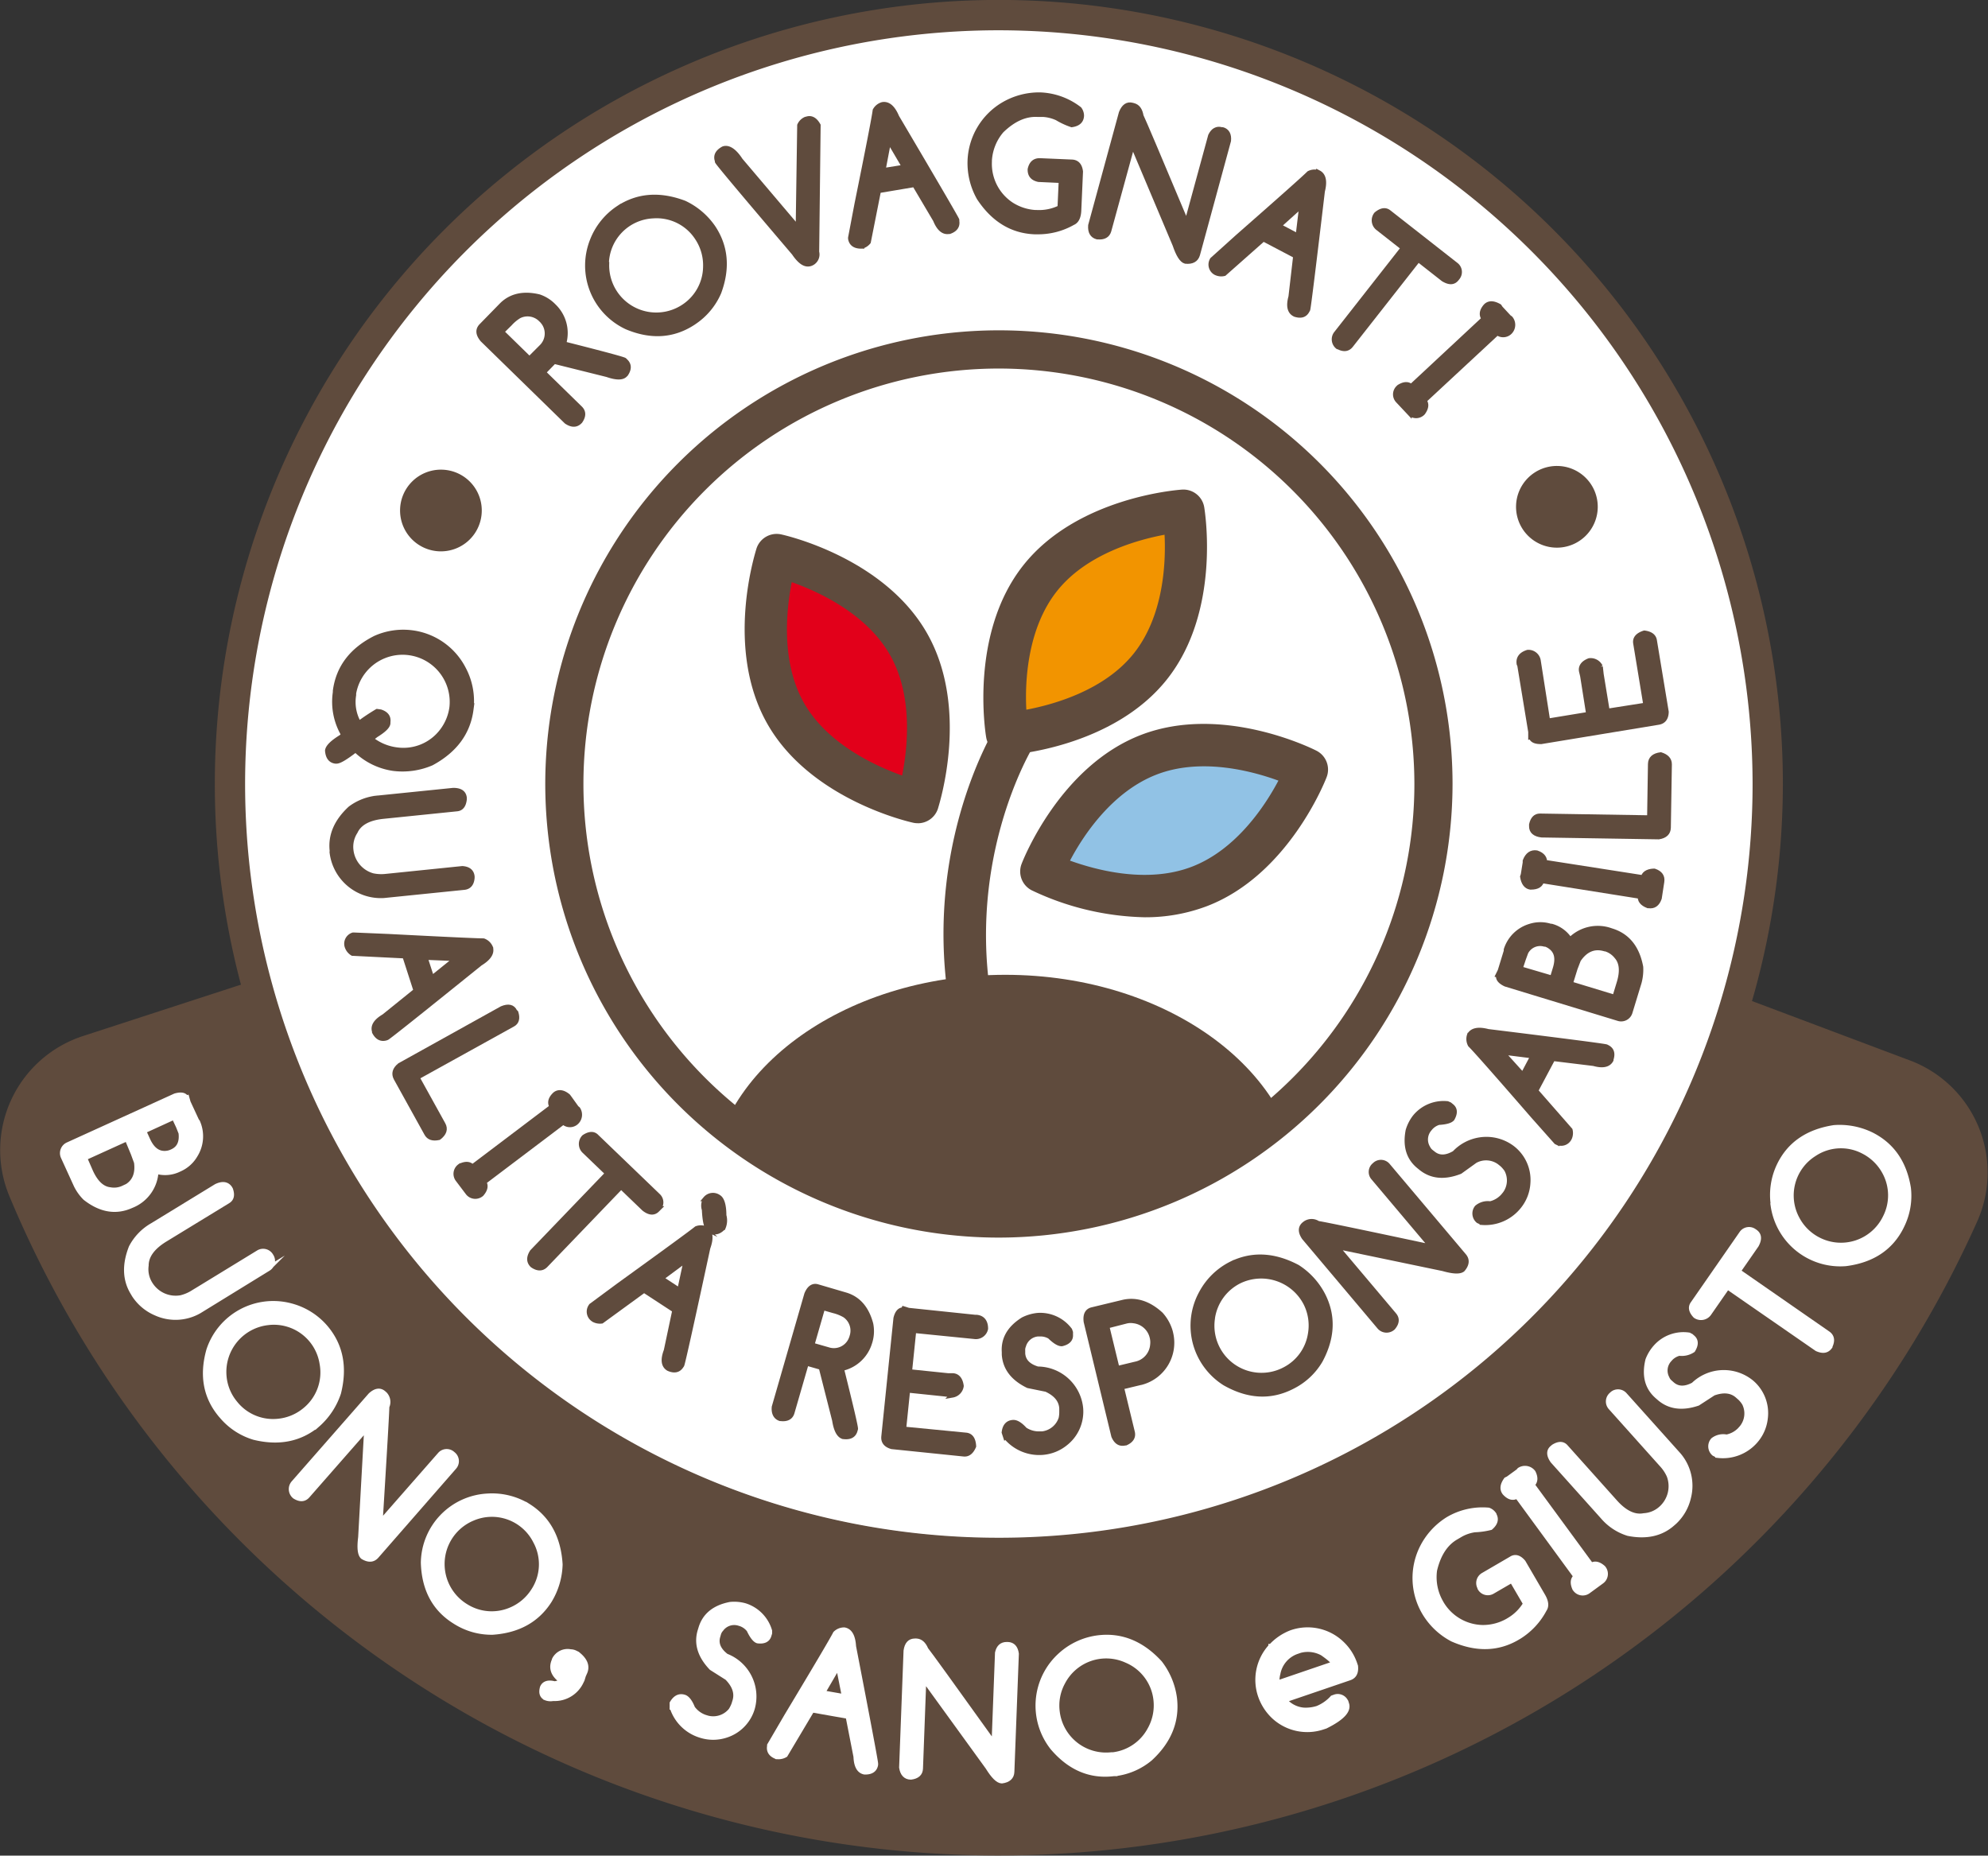 <svg xmlns="http://www.w3.org/2000/svg" xmlns:xlink="http://www.w3.org/1999/xlink" viewBox="0 0 328.24 306.38"><rect x="0" y="0" width="328.24" height="306.38" fill="#333333" stroke="none"/><defs><style>.bg{fill:#fff;}.cls-1{fill:none;}.cls-2{fill:#f29400;}.cls-3,.cls-7,.cls-9{fill:#5f4b3d;}.cls-4{fill:#91c2e5;}.cls-5{fill:#e2001a;}.cls-6{clip-path:url(#clip-path);}.cls-7,.cls-9{stroke:#5f4b3d;}.cls-7,.cls-8,.cls-9{stroke-miterlimit:10;}.cls-7,.cls-8{stroke-width:0.81px;}.cls-8{fill:#fff;stroke:#fff;}.cls-9{stroke-width:0.79px;}</style><clipPath id="clip-path"><path class="cls-1" d="M93.18,129.44A71.75,71.75,0,1,0,164.93,57.7a71.75,71.75,0,0,0-71.75,71.74"></path></clipPath></defs><title>Rovagnati Qualità Responsabile</title><g id="Livello_2" data-name="Livello 2"><g id="logo_RQR_marrone" data-name="logo RQR marrone"><circle class="bg" cx="165" cy="129" r="125"></circle><path class="cls-2" d="M195.38,84.33S198,99.79,190,110s-23.69,11.19-23.69,11.19-2.62-15.47,5.41-25.64,23.7-11.19,23.7-11.19"></path><path class="cls-3" d="M166.27,124.66a3.49,3.49,0,0,1-3.44-2.91c-.12-.69-2.79-17.13,6.11-28.39s25.51-12.47,26.21-12.52a3.49,3.49,0,0,1,3.68,2.9c.11.69,2.78,17.13-6.12,28.39s-25.51,12.48-26.21,12.52h-.23m26-36.36c-4.64.87-13,3.25-17.81,9.38s-5.26,14.81-5,19.51c4.64-.88,13-3.25,17.82-9.39s5.24-14.79,5-19.5"></path><path class="cls-4" d="M215.78,127.09s-5.64,14.65-17.75,19.29-26.09-2.47-26.09-2.47,5.64-14.64,17.74-19.28,26.1,2.46,26.1,2.46"></path><path class="cls-3" d="M189,151.45A45.48,45.48,0,0,1,170.35,147a3.49,3.49,0,0,1-1.67-4.37c.25-.66,6.35-16.16,19.75-21.3s28.3,2.29,28.93,2.62a3.49,3.49,0,0,1,1.68,4.37c-.25.66-6.35,16.15-19.75,21.29A28.59,28.59,0,0,1,189,151.45m-12.33-9.35c4.44,1.6,12.81,3.82,20.13,1s12.08-10.05,14.28-14.21c-4.44-1.62-12.81-3.83-20.12-1s-12.08,10-14.29,14.21"></path><path class="cls-5" d="M128.23,91.65S143.56,95,150,106.26s1.53,26.17,1.53,26.17-15.33-3.35-21.76-14.61-1.53-26.17-1.53-26.17"></path><path class="cls-3" d="M151.51,135.92a3.16,3.16,0,0,1-.74-.08c-.69-.15-16.93-3.82-24.05-16.29s-2-28.32-1.81-29A3.5,3.5,0,0,1,129,88.24c.69.15,16.93,3.82,24.05,16.29s2,28.32,1.81,29a3.49,3.49,0,0,1-3.32,2.4M130.74,96.05c-.92,4.63-1.83,13.24,2,20s11.76,10.41,16.21,12c.92-4.63,1.84-13.25-2.05-20s-11.76-10.38-16.21-11.94"></path><path class="cls-3" d="M161.09,173.51a3.52,3.52,0,0,1-3.4-2.71c-6.75-29.18,6.52-50.54,7.09-51.44a3.5,3.5,0,0,1,5.9,3.75c-.12.19-12.25,19.89-6.18,46.12a3.49,3.49,0,0,1-2.61,4.19,3.63,3.63,0,0,1-.8.09"></path><path class="cls-3" d="M180,167.58c-18.31-11.87-33.28-3.48-38.15,0Z"></path><path class="cls-3" d="M164.93,204.34a74.9,74.9,0,1,1,74.9-74.89,75,75,0,0,1-74.9,74.89m0-143.49a68.6,68.6,0,1,0,68.6,68.6,68.67,68.67,0,0,0-68.6-68.6"></path><g class="cls-6"><path class="cls-3" d="M117.14,197.19c0-20,21.87-36.24,48.84-36.24s48.84,16.23,48.84,36.24S193,233.43,166,233.43s-48.84-16.22-48.84-36.24"></path></g><path class="cls-7" d="M84.18,53.44a6.93,6.93,0,0,1,1.51-1.26,3.1,3.1,0,0,1,3.52.48l.3.29.26.32a3.09,3.09,0,0,1-.35,4l-2,2-4.6-4.49Zm-4.51,2.64L93.53,69.61c.88.59,1.61.59,2.19,0l.07-.07c.58-.84.58-1.55,0-2.12l-6.07-5.93,1.77-1.82,8.75,2.18c1.52.53,2.54.54,3,0l.07-.06c.58-.84.58-1.55,0-2.12l-.2-.2q-.24-.22-10-2.69l0-.16a6.14,6.14,0,0,0-1.6-6l-.16-.16A6.05,6.05,0,0,0,89,49c-2.61-.62-4.69-.14-6.22,1.43l-3.33,3.41C78.87,54.47,78.94,55.2,79.67,56.08Z"></path><path class="cls-7" d="M100.13,43.65a8.07,8.07,0,0,1,7.74-8,8,8,0,0,1,7.26,3.63,8.18,8.18,0,0,1,1.36,4.81A8,8,0,0,1,113,50.56l-.24.16a8.18,8.18,0,0,1-12.58-7.07Zm-2.35-3.88A11.19,11.19,0,0,0,103.5,54q6,2.51,10.93-.7l.19-.13a11.24,11.24,0,0,0,4.07-4.89q2.2-5.94-.91-10.67A11.93,11.93,0,0,0,113,33.53q-6.12-2.31-10.9.84A11.35,11.35,0,0,0,97.78,39.77Z"></path><path class="cls-7" d="M122.25,26.45c-1-1.55-2-2.18-2.81-1.89q-1.45.78-1,2l0,.11q.15.41,12.67,15.11c1,1.47,1.87,2.05,2.74,1.74h0a1.6,1.6,0,0,0,1-1.92l.24-20.91c-.56-1-1.23-1.31-2-1l-.06,0a1.94,1.94,0,0,0-1,1l-.25,17Z"></path><path class="cls-7" d="M144.49,18.23q-.19,1.59-3,15.44l-1.06,5.58,0,.14c.13.82.71,1.25,1.71,1.26l.17,0a2.08,2.08,0,0,0,1.07-.7l1.68-8.47,5.94-1,3.45,5.83c.58,1.43,1.32,2.07,2.21,1.92l.11,0c.95-.34,1.35-.91,1.22-1.71l0-.2q-.17-.48-9.92-17c-.64-1.53-1.43-2.22-2.36-2.06A2,2,0,0,0,144.49,18.23Zm1.31,9.93.95-5,2.6,4.43Z"></path><path class="cls-7" d="M165.63,17.29a11.26,11.26,0,0,0-5.47,9.18,11.67,11.67,0,0,0,1.51,6.22c2.35,3.56,5.4,5.43,9.12,5.59l.34,0a11.56,11.56,0,0,0,6-1.51q.94-.39,1-2.07l.28-6.37c-.12-1-.59-1.54-1.41-1.58l-5.32-.23c-.85,0-1.38.44-1.6,1.44v.07c0,.86.43,1.4,1.41,1.61l3.72.17-.2,4.48a7.82,7.82,0,0,1-3.82.79h-.23a8.27,8.27,0,0,1-4-1.31,8.06,8.06,0,0,1-3.59-7.06V26.5a8.32,8.32,0,0,1,2-4.94c1.93-1.87,3.89-2.75,5.89-2.66l.92,0a6.45,6.45,0,0,1,2.37.59,12,12,0,0,0,2.4,1.11c1.05-.15,1.59-.64,1.63-1.48V19.1a1.85,1.85,0,0,0-.37-1.09,11.24,11.24,0,0,0-6.46-2.35A11.64,11.64,0,0,0,165.63,17.29Z"></path><path class="cls-7" d="M188.41,19.15c-.17-1-.58-1.54-1.23-1.72l-.22-.06c-.8-.22-1.4.2-1.82,1.25l-5.07,18.6c-.08,1.05.28,1.68,1.08,1.9l.08,0c1,.1,1.63-.25,1.85-1L187,23.82l7,16.59c.56,1.66,1.14,2.57,1.73,2.73,1.09.11,1.75-.26,2-1.1l5.12-18.81c.1-1-.25-1.61-1-1.83l-.16,0c-.78-.21-1.38.12-1.81,1l-3.95,14.48Q188.95,20.24,188.41,19.15Z"></path><path class="cls-7" d="M216.13,28.62Q215,29.76,204.38,39.08l-4.22,3.8-.06.12a1.52,1.52,0,0,0,.6,2l.15.07a2,2,0,0,0,1.28.1l6.46-5.72,5.33,2.8L213.14,49c-.41,1.48-.21,2.44.6,2.86l.09.05c1,.31,1.62.1,2-.62l.1-.18q.16-.48,2.42-19.54c.41-1.6.2-2.63-.63-3.06A2,2,0,0,0,216.13,28.62Zm-5,8.68,3.8-3.42-.61,5.1Z"></path><path class="cls-7" d="M227.25,35.37a1.61,1.61,0,0,0,.22,2.25l4.23,3.32L220.62,55.07a1.56,1.56,0,0,0,.26,2.18l.06,0c.89.49,1.6.41,2.1-.23l11.13-14.18,4.14,3.25c1,.6,1.69.57,2.2-.08l.14-.18a1.48,1.48,0,0,0-.21-2.06l-11.15-8.74Q228.44,34.39,227.25,35.37Z"></path><path class="cls-7" d="M245.37,50.49l-.06.06c-.72.83-.77,1.58-.15,2.24l-.15-.15L233,63.83l.08.08c-.51-.55-1.21-.56-2.09,0l-.08.08a1.51,1.51,0,0,0-.11,2.14l1.88,2a1.52,1.52,0,0,0,2.15.12l.11-.11c.6-.84.64-1.53.13-2.08l.08.08,12.06-11.2-.15-.15a1.55,1.55,0,0,0,2.19.07,1.68,1.68,0,0,0,.13-2.31l-.23-.16-1.41-1.52-.19-.29Q246.15,49.77,245.37,50.49Z"></path><path class="cls-7" d="M65,126.89a12.13,12.13,0,0,0,6.25-.9q5.76-3.12,6.52-8.79a11.31,11.31,0,0,0-1.26-6.8,11.15,11.15,0,0,0-8.4-5.92,11.31,11.31,0,0,0-6.12.87q-5.86,2.94-6.63,8.72l0,.23a10.66,10.66,0,0,0,1.37,7s-.13.14-.37.39c-1.45.89-2.21,1.63-2.29,2.24.08,1.06.52,1.65,1.32,1.75l.11,0c.45.06,1.52-.57,3.21-1.88A11.18,11.18,0,0,0,65,126.89Zm-2.94-5.52c1.29-.8,2-1.46,2-2l0-.17c.11-.8-.3-1.35-1.23-1.66l-.57-.08a33.48,33.48,0,0,0-3,2,7.08,7.08,0,0,1-.86-4.7l0-.28a8.19,8.19,0,0,1,16.21,2.29A8.21,8.21,0,0,1,73,120.69a8,8,0,0,1-7.52,3.11A8.47,8.47,0,0,1,61.25,122Z"></path><path class="cls-7" d="M74.84,130.49l-12.27,1.25a8.88,8.88,0,0,0-4.74,1.76q-3.39,3.15-3,6.91l0,.39a8.11,8.11,0,0,0,8.54,7.07l13.26-1.35c.81-.08,1.25-.61,1.33-1.58l0-.21c-.08-.82-.62-1.26-1.62-1.33l-12.7,1.3a6.91,6.91,0,0,1-2.09-.11,4.94,4.94,0,0,1-3.6-4.27,4.59,4.59,0,0,1,.71-3q1-2.16,4.66-2.53l12.14-1.24c.7-.07,1.1-.59,1.21-1.57l0-.27C76.57,130.91,76,130.49,74.84,130.49Z"></path><path class="cls-7" d="M79.82,155.34q-1.59,0-15.71-.73l-5.68-.24-.13,0a1.52,1.52,0,0,0-1,1.88l.06.16a2.05,2.05,0,0,0,.85,1l8.62.43,1.85,5.73-5.28,4.26c-1.33.78-1.85,1.6-1.57,2.47l0,.1c.47.89,1.09,1.21,1.87,1l.19-.07q.47-.23,15.39-12.26c1.42-.87,2-1.74,1.7-2.64A2,2,0,0,0,79.82,155.34Zm-9.63,2.73,5.11.21-4,3.22Z"></path><path class="cls-7" d="M82.88,166.52,66,175.9c-.82.67-1,1.37-.62,2.11l5.07,9.16c.36.65,1,.87,2,.66.9-.68,1.14-1.41.71-2.18l-4.3-7.77,15.84-8.77c.62-.34.78-1,.49-1.92L85,167C84.64,166.23,83.92,166.09,82.88,166.52Z"></path><path class="cls-7" d="M91.69,180.65l-.07.06c-.79.75-.92,1.49-.37,2.21l-.13-.17L78,192.67l.06.08c-.45-.59-1.14-.67-2.07-.23l-.09.06a1.54,1.54,0,0,0-.33,2.13l1.67,2.21a1.54,1.54,0,0,0,2.13.33l.12-.09c.68-.78.79-1.47.34-2.06l.06.08L93,185.27l-.13-.17a1.55,1.55,0,0,0,2.17.29,1.69,1.69,0,0,0,.37-2.28l-.22-.18L94,181.27,93.8,181C93,180.33,92.26,180.23,91.69,180.65Z"></path><path class="cls-7" d="M96.44,187.75a1.62,1.62,0,0,0,0,2.26l3.88,3.73L87.88,206.68c-.58.89-.57,1.62,0,2.2l.06.05c.84.57,1.55.57,2.12,0l12.49-13,3.8,3.65c.89.69,1.62.74,2.19.14l.16-.16a1.47,1.47,0,0,0,0-2.07l-10.21-9.82C98,187.15,97.3,187.18,96.44,187.75Z"></path><path class="cls-7" d="M115,202.85q-1.23,1-12.79,9.35l-4.6,3.4-.07.11a1.53,1.53,0,0,0,.41,2.12l.12.08a2.18,2.18,0,0,0,1.27.22l7-5.1,5.07,3.31L110,223c-.55,1.45-.45,2.42.31,2.92l.08.05c.94.41,1.63.27,2.08-.42l.11-.16q.23-.48,4.3-19.36c.57-1.57.46-2.61-.32-3.13A2,2,0,0,0,115,202.85Zm-5.84,8.22,4.14-3.07-1.09,5.07Zm7.36-13.14a2.05,2.05,0,0,0-.23,1.8c.09,1.9.35,3,.79,3.29l.2.13c.7.46,1.41.3,2.13-.47a3,3,0,0,0,.12-2c0-1.67-.33-2.68-.85-3l-.09-.06A1.6,1.6,0,0,0,116.49,197.93Z"></path><path class="cls-7" d="M137.66,216.42a7,7,0,0,1,1.82.73,3.09,3.09,0,0,1,1.25,3.32l-.12.41-.16.38a3.07,3.07,0,0,1-3.7,1.59l-2.69-.77,1.78-6.18Zm-4.46-2.74-5.37,18.62c-.1,1,.25,1.69,1,1.93l.09,0c1,.12,1.64-.22,1.86-1l2.36-8.16,2.44.7,2.22,8.74c.25,1.59.72,2.49,1.43,2.7l.09,0c1,.12,1.64-.22,1.86-1l.08-.28q.09-.3-2.33-10l.16,0a6.19,6.19,0,0,0,4.5-4.23l.07-.22a6.08,6.08,0,0,0,.12-2.88c-.69-2.6-2.1-4.2-4.21-4.81L135,212.45C134.25,212.22,133.63,212.63,133.2,213.68Z"></path><path class="cls-7" d="M149.16,216.26c-.57,0-1,.41-1.24,1.4l-2,19.51c-.09.85.35,1.41,1.33,1.69l11.88,1.22c.7.07,1.25-.36,1.64-1.29-.06-1.15-.48-1.76-1.27-1.84l-10.29-1,.66-6.42,6.16.64,1.23.18a1.77,1.77,0,0,0,1.46-1.51c-.13-1-.57-1.62-1.33-1.7l-.82,0-6.39-.66.7-6.8,10,1a1.64,1.64,0,0,0,1.86-1.3c0-1.16-.53-1.79-1.49-1.89l-.23,0L150,216.34l-.77-.24Z"></path><path class="cls-7" d="M168.93,217.88q-3.35,2.1-3.12,5.38l0,.41c.16,2.22,1.47,3.92,3.94,5.12l3,.61c1.61.74,2.46,1.77,2.55,3.11l0,.58a4.8,4.8,0,0,1-.11,1.11,3.72,3.72,0,0,1-3.12,2.54l-.51,0a4.15,4.15,0,0,1-2.36-.7c-.75-.83-1.4-1.23-1.95-1.19-.85.06-1.34.61-1.46,1.66l.21.64a7.14,7.14,0,0,0,6.07,2.67,6.82,6.82,0,0,0,3.85-1.52,6.65,6.65,0,0,0,2.52-5.76,7.18,7.18,0,0,0-7.11-6.51c-1.55-.46-2.37-1.31-2.46-2.56l0-.47a1.71,1.71,0,0,1,.13-.79,2.68,2.68,0,0,1,2.35-1.95l.35,0a3,3,0,0,1,1.63.41q1.29,1.25,2,1.2c1-.24,1.48-.74,1.43-1.48l0-.41-.13-.37a6.11,6.11,0,0,0-5.29-2.43A6.84,6.84,0,0,0,168.93,217.88Z"></path><path class="cls-7" d="M185.87,218.15a3.09,3.09,0,0,1,1.3-.07,3.53,3.53,0,0,1,3.05,2.69,3.34,3.34,0,0,1,.09,1.23,3.53,3.53,0,0,1-2.86,3.23l-3,.72-1.7-7Zm-6.54.08,4.56,18.88c.43,1,1.05,1.35,1.87,1.15l.1,0q1.39-.62,1.11-1.8l-1.8-7.43,3.42-.82a6.77,6.77,0,0,0,4.74-7.94l-.09-.39a7.16,7.16,0,0,0-1.58-2.86c-2-1.84-4.12-2.5-6.25-2l-5.1,1.23C179.51,216.45,179.18,217.11,179.33,218.23Z"></path><path class="cls-7" d="M200.2,217.63a8.13,8.13,0,0,1,4.49-6.14,8.3,8.3,0,0,1,10.94,3.74,8.16,8.16,0,0,1,.73,5,8,8,0,0,1-4.32,5.93l-.26.13a8.18,8.18,0,0,1-11.58-8.61Zm-1.84-4.14a11.17,11.17,0,0,0-.26,10.28,11.28,11.28,0,0,0,4.12,4.6q5.7,3.25,10.94.68l.2-.1a11.07,11.07,0,0,0,4.65-4.34q3-5.61.46-10.7a12.1,12.1,0,0,0-4.24-4.69q-5.78-3.06-10.92-.55A11.38,11.38,0,0,0,198.36,213.49Z"></path><path class="cls-7" d="M217.61,202a1.85,1.85,0,0,0-2.1,0l-.18.14c-.63.54-.63,1.27,0,2.2l12.43,14.75a1.55,1.55,0,0,0,2.17.18l.06-.05c.66-.78.73-1.48.2-2.11l-9.54-11.31,17.62,3.67c1.68.48,2.76.52,3.23.13.71-.84.78-1.59.21-2.26l-12.57-14.9a1.47,1.47,0,0,0-2.09-.18l-.12.11a1.46,1.46,0,0,0-.21,2.05l9.68,11.48Q218.8,202.15,217.61,202Z"></path><path class="cls-7" d="M232.49,186.65q-.75,3.89,1.83,5.95l.32.26q2.6,2.08,6.43.58l2.49-1.79a3.75,3.75,0,0,1,4,.24l.45.36a5.12,5.12,0,0,1,.74.85,3.74,3.74,0,0,1-.25,4l-.33.4a4.14,4.14,0,0,1-2.11,1.25,2.78,2.78,0,0,0-2.2.62,1.58,1.58,0,0,0,.23,2.21l.61.27a7.1,7.1,0,0,0,6.07-2.63,6.74,6.74,0,0,0,1.51-3.86,6.64,6.64,0,0,0-2.51-5.76,7.11,7.11,0,0,0-5.4-1.41,7.23,7.23,0,0,0-4.21,2.2c-1.39.82-2.57.85-3.54.06l-.37-.29a1.88,1.88,0,0,1-.5-.64,2.67,2.67,0,0,1,.17-3l.22-.27a3,3,0,0,1,1.42-.92c1.19-.07,1.93-.28,2.22-.64.51-.91.47-1.59-.12-2.06l-.31-.25-.37-.16a6.11,6.11,0,0,0-5.37,2.23A6.78,6.78,0,0,0,232.49,186.65Z"></path><path class="cls-7" d="M242.76,172.51q1.14,1.11,10.41,11.79l3.78,4.25.12.06a1.5,1.5,0,0,0,2-.59l.08-.15a2,2,0,0,0,.1-1.28l-5.68-6.49,2.83-5.32,6.73.82c1.48.42,2.44.22,2.87-.58l0-.09c.32-1,.11-1.63-.61-2l-.17-.09q-.49-.18-19.53-2.53c-1.6-.42-2.63-.21-3.07.61A2,2,0,0,0,242.76,172.51Zm8.67,5L248,173.71l5.1.64Z"></path><path class="cls-7" d="M260.07,159.91l.55-1.43q1.75-2.59,4.38-1.8l.1,0a3.72,3.72,0,0,1,1.82,1.25q1.29,1.46.42,4.33l-.73,2.4-7.32-2.23Zm-8.53-1.59.39-1.07a2.65,2.65,0,0,1,3.1-1.35l.16,0a2.82,2.82,0,0,1,.88.48c1,.77,1.2,1.95.71,3.54l-.48,1.58L251,159.94ZM247.45,161c-.17.55.21,1.05,1.13,1.49l18.63,5.68a1.53,1.53,0,0,0,1.92-1l1.51-4.95a8.14,8.14,0,0,0,.27-2.55c-.59-3.19-2.21-5.2-4.88-6a6.41,6.41,0,0,0-6.8,1.53,5.23,5.23,0,0,0-3.05-2.27l-.16,0a5.57,5.57,0,0,0-3.38,0,5.89,5.89,0,0,0-3.95,3.87l0,.23-1,3.26-.34.69Z"></path><path class="cls-7" d="M252.67,146.48h.09c1.09,0,1.71-.37,1.85-1.27l0,.21L270.83,148l0-.11c-.12.74.31,1.29,1.27,1.66h.11c.84.13,1.42-.28,1.76-1.24l.42-2.74c.13-.84-.28-1.42-1.24-1.75l-.15,0c-1,.06-1.6.45-1.72,1.19l0-.1-16.26-2.54,0,.21c.13-.84-.3-1.43-1.3-1.77-.87-.13-1.5.31-1.9,1.33l0,.28-.32,2-.11.33C251.55,145.8,252,146.37,252.67,146.48Z"></path><path class="cls-7" d="M254.53,137.87l19.35.31c1.05-.17,1.57-.68,1.59-1.52l.17-10.47c0-.75-.47-1.28-1.43-1.58q-1.68.21-1.71,1.53l-.14,8.88-18.1-.29c-.71,0-1.17.46-1.39,1.41v.28C252.86,137.24,253.41,137.73,254.53,137.87Z"></path><path class="cls-7" d="M252.81,121.62c.1.57.65.85,1.67.83l19.36-3.19c.83-.14,1.26-.71,1.28-1.73l-1.95-11.78c-.11-.7-.67-1.11-1.67-1.24-1.09.35-1.57.92-1.44,1.7l1.68,10.21-6.36,1-1-6.1-.14-1.24a1.78,1.78,0,0,0-1.84-1c-1,.39-1.42,1-1.29,1.73l.19.8,1,6.33-6.75,1.11L254,109.15a1.65,1.65,0,0,0-1.75-1.45c-1.11.34-1.58,1-1.43,1.93l.1.21,1.81,11,0,.8Z"></path><path class="cls-3" d="M164.93,258.89A129.45,129.45,0,1,1,294.37,129.44,129.59,129.59,0,0,1,164.93,258.89ZM164.93,5A124.45,124.45,0,1,0,289.37,129.44,124.58,124.58,0,0,0,164.93,5Z"></path><path class="cls-3" d="M41.8,161.92l-28,9.11A19.8,19.8,0,0,0,1.5,197.38a177,177,0,0,0,325,4.2,19.78,19.78,0,0,0-11.2-26.51l-27.12-10.2s-28.56,93.23-123.29,91.52c-102-1.85-123.13-94.47-123.13-94.47"></path><path class="cls-8" d="M22,190.47l.53,1.44c.28,2.07-.42,3.49-2.08,4.25l-.1,0a3.57,3.57,0,0,1-2.19.27c-1.28-.14-2.34-1.13-3.18-2.95l-1-2.29,7-3.18ZM29.46,186l.42,1.06c.18,1.53-.29,2.55-1.43,3.07l-.15.07a2.82,2.82,0,0,1-1,.23c-1.23.06-2.18-.67-2.88-2.18l-.68-1.5,5-2.29Zm1.29-4.7q-.36-.78-1.83-.36L11.21,189a1.53,1.53,0,0,0-.78,2l2.15,4.71a7.81,7.81,0,0,0,1.49,2.08q3.83,3,7.63,1.27a6.4,6.4,0,0,0,4.07-5.66,5.26,5.26,0,0,0,3.8-.32l.15-.07a5.56,5.56,0,0,0,2.51-2.27,5.88,5.88,0,0,0,.39-5.52l-.14-.18L31.07,182l-.21-.74Z"></path><path class="cls-8" d="M35.71,195.87l-10.53,6.44a8.94,8.94,0,0,0-3.51,3.63q-1.7,4.31.28,7.53l.2.34a8,8,0,0,0,3.58,3,7.84,7.84,0,0,0,7.18-.35l11.38-7a1.47,1.47,0,0,0,.52-2l-.11-.18a1.49,1.49,0,0,0-2-.49l-10.89,6.66a6.67,6.67,0,0,1-1.94.81,4.94,4.94,0,0,1-5.09-2.3,4.55,4.55,0,0,1-.64-3q0-2.39,3.1-4.3l10.41-6.36c.6-.37.74-1,.41-1.94l-.14-.23C37.45,195.5,36.72,195.39,35.71,195.87Z"></path><path class="cls-8" d="M44.38,218.37a8.05,8.05,0,0,1,8.79,6.77,8,8,0,0,1-2.77,7.63,8.15,8.15,0,0,1-4.63,1.9A8,8,0,0,1,39,231.89l-.18-.22A8,8,0,0,1,37,227.22a8.18,8.18,0,0,1,7.41-8.85ZM48,215.59a11.21,11.21,0,0,0-13.52,7.31q-1.78,6.3,2,10.78l.15.17a11.13,11.13,0,0,0,5.32,3.48q6.16,1.51,10.51-2.12A12,12,0,0,0,55.9,230q1.59-6.34-2.08-10.74A11.29,11.29,0,0,0,48,215.59Z"></path><path class="cls-8" d="M63.88,232.26a1.86,1.86,0,0,0-.35-2.08l-.17-.15c-.62-.55-1.35-.44-2.18.32l-12.71,14.5a1.55,1.55,0,0,0,.14,2.18l.06.05c.87.54,1.57.5,2.11-.12l9.76-11.13-1,18c-.22,1.74-.1,2.81.36,3.22.94.57,1.69.53,2.27-.13L75,242.23a1.48,1.48,0,0,0-.14-2.09l-.13-.11a1.47,1.47,0,0,0-2.06.1l-9.9,11.29Q63.88,233.46,63.88,232.26Z"></path><path class="cls-8" d="M78,250.71a8.06,8.06,0,0,1,10.43,3.79,7.94,7.94,0,0,1-.33,8.11,8.17,8.17,0,0,1-3.83,3.22,8,8,0,0,1-7.32-.6l-.24-.15A8.17,8.17,0,0,1,78,250.71ZM80.56,247A11.19,11.19,0,0,0,69.89,258q.19,6.56,5.13,9.68l.19.12a11.16,11.16,0,0,0,6.13,1.71q6.33-.44,9.37-5.21a12.07,12.07,0,0,0,1.78-6q-.4-6.54-5.23-9.61A11.42,11.42,0,0,0,80.56,247Z"></path><path class="cls-8" d="M91.56,278c-1-.27-1.7-.07-2,.61-.25.86-.07,1.44.54,1.73a2.16,2.16,0,0,0,1.21.11A4.84,4.84,0,0,0,96,277.59l.12-.24.21-.69.19-.43c.53-1.09.12-2.15-1.21-3.17l-.26-.12a1.75,1.75,0,0,0-.84-.22A2.44,2.44,0,0,0,91.54,274l0,.06q-.95,2,1.28,3.53A3.59,3.59,0,0,1,91.56,278Z"></path><path class="cls-8" d="M120.57,264.9q-3.88.75-4.84,3.91l-.12.39q-1,3.19,1.86,6.19l2.59,1.64q1.86,1.89,1.28,3.82l-.17.55a5.31,5.31,0,0,1-.5,1,3.75,3.75,0,0,1-3.82,1.27l-.49-.15a4.22,4.22,0,0,1-2-1.5c-.4-1-.87-1.65-1.39-1.81-.82-.25-1.48.1-2,1l0,.67a7.1,7.1,0,0,0,4.71,4.65,6.8,6.8,0,0,0,4.14,0,6.63,6.63,0,0,0,4.41-4.49,7.17,7.17,0,0,0-4.32-8.61q-1.92-1.47-1.38-3.27l.13-.45a1.87,1.87,0,0,1,.41-.7,2.66,2.66,0,0,1,2.89-1l.33.1a3,3,0,0,1,1.38,1c.51,1.08,1,1.69,1.43,1.82,1,.13,1.64-.16,1.86-.88l.12-.39v-.39a6.18,6.18,0,0,0-4.08-4.16A6.59,6.59,0,0,0,120.57,264.9Z"></path><path class="cls-8" d="M137.93,269.71q-.72,1.43-8,13.54l-2.87,4.91,0,.13c-.15.83.25,1.42,1.19,1.77l.17,0a2.15,2.15,0,0,0,1.25-.31l4.41-7.41,5.94,1.05,1.3,6.65q.09,2.31,1.44,2.55l.1,0c1,0,1.58-.4,1.72-1.21l0-.19q0-.53-3.64-19.35-.15-2.49-1.53-2.73A2,2,0,0,0,137.93,269.71Zm-2.1,9.79,2.58-4.42,1,5.05Z"></path><path class="cls-8" d="M152.88,272.34c-.38-.91-.91-1.37-1.58-1.4h-.23c-.83,0-1.32.51-1.48,1.62l-.73,19.27c.15,1,.64,1.57,1.48,1.6h.08c1-.13,1.54-.6,1.57-1.42l.55-14.79,10.56,14.57c.92,1.49,1.69,2.25,2.31,2.27,1.08-.14,1.64-.65,1.67-1.52l.74-19.49c-.14-1-.61-1.51-1.43-1.54h-.16c-.81,0-1.32.43-1.54,1.38l-.57,15Q153.65,273.28,152.88,272.34Z"></path><path class="cls-8" d="M175.48,277.77A8.08,8.08,0,0,1,186,274.15a8,8,0,0,1,4.85,6.51,8.13,8.13,0,0,1-1,4.91,8,8,0,0,1-6.06,4.15l-.28,0a8.11,8.11,0,0,1-8.94-7.09A8,8,0,0,1,175.48,277.77Zm-.36-4.52a11.22,11.22,0,0,0-1.32,15.32q4.27,5,10.08,4.29l.22,0a11.07,11.07,0,0,0,5.83-2.53q4.66-4.31,4-9.94a12.08,12.08,0,0,0-2.43-5.83q-4.42-4.81-10.11-4.16A11.32,11.32,0,0,0,175.12,273.25Z"></path><path class="cls-8" d="M211,276.35a4.76,4.76,0,0,1,3.08-3.64l.58-.2a5,5,0,0,1,3.68.45c1.15.8,1.79,1.37,1.91,1.73l-9.38,3.2A4.43,4.43,0,0,1,211,276.35Zm-1.17-4.51a8.14,8.14,0,0,0-1.71,8.17,8.46,8.46,0,0,0,2.33,3.52,8.11,8.11,0,0,0,8,1.62l.4-.13c2.71-1.34,3.88-2.57,3.49-3.7l-.05-.16a1.48,1.48,0,0,0-1.83-1l-.45.16a6.8,6.8,0,0,1-2.48,1.74,6.45,6.45,0,0,1-2.27.29,4.6,4.6,0,0,1-3.17-1.65l10.73-3.66c.79-.27,1.11-.92,1-1.95l-.11-.32a8.25,8.25,0,0,0-2.09-3.33,8.14,8.14,0,0,0-8.42-1.88A8.88,8.88,0,0,0,209.85,271.84Z"></path><path class="cls-8" d="M234.79,255.56a11.27,11.27,0,0,0,.38,10.68,11.69,11.69,0,0,0,4.64,4.41q5.87,2.58,10.7-.24l.29-.17a11.68,11.68,0,0,0,4.19-4.5c.39-.56.3-1.33-.27-2.29l-3.21-5.51c-.65-.78-1.34-1-2-.56l-4.6,2.68a1.51,1.51,0,0,0-.56,2.08l0,.07a1.49,1.49,0,0,0,2.05.58l3.22-1.87,2.26,3.87a7.76,7.76,0,0,1-2.78,2.74l-.2.12a8.3,8.3,0,0,1-4.08,1.06,8.08,8.08,0,0,1-6.84-4l-.11-.2a8.38,8.38,0,0,1-1-5.24q.92-3.92,3.51-5.43l.8-.47a6.7,6.7,0,0,1,2.31-.78,12.45,12.45,0,0,0,2.62-.37c.8-.69,1-1.4.57-2.12l0-.05a1.85,1.85,0,0,0-.91-.72,11.22,11.22,0,0,0-6.7,1.52A11.67,11.67,0,0,0,234.79,255.56Z"></path><path class="cls-8" d="M248.39,246.41l.05.07c.74.81,1.48,1,2.22.41l-.18.12,9.72,13.28.08-.06q-.9.66-.27,2.07l.07.09a1.53,1.53,0,0,0,2.12.36l2.23-1.63a1.53,1.53,0,0,0,.37-2.13l-.09-.12c-.77-.69-1.46-.81-2.06-.37l.09-.06L253,245.16l-.18.12c.69-.5.8-1.22.33-2.17a1.69,1.69,0,0,0-2.28-.4l-.18.21L249,244.15l-.31.15C248.08,245.14,248,245.84,248.39,246.41Z"></path><path class="cls-8" d="M256.37,241.21l8.24,9.19a9,9,0,0,0,4.21,2.79c3,.6,5.47.05,7.35-1.63l.3-.26a8,8,0,0,0,2.33-4.07,7.82,7.82,0,0,0-1.64-7l-8.9-9.93a1.47,1.47,0,0,0-2.06-.15l-.15.14a1.49,1.49,0,0,0-.12,2.1l8.51,9.5a6.59,6.59,0,0,1,1.15,1.76,4.93,4.93,0,0,1-1.34,5.42,4.6,4.6,0,0,1-2.83,1.18c-1.55.3-3.15-.45-4.78-2.28l-8.14-9.09c-.47-.52-1.13-.54-2,0l-.21.18C255.7,239.56,255.72,240.29,256.37,241.21Z"></path><path class="cls-8" d="M272.08,224.54q-.93,3.84,1.54,6l.31.27c1.66,1.47,3.8,1.77,6.4.89l2.57-1.67c1.66-.6,3-.46,4,.43l.43.38a4.49,4.49,0,0,1,.7.88,3.73,3.73,0,0,1-.44,4l-.34.38a4.15,4.15,0,0,1-2.17,1.16,2.74,2.74,0,0,0-2.23.51A1.57,1.57,0,0,0,283,240l.6.31a7.11,7.11,0,0,0,6.2-2.35,6.8,6.8,0,0,0,1.68-3.78,6.65,6.65,0,0,0-2.23-5.88,7.21,7.21,0,0,0-9.64.34c-1.42.76-2.6.72-3.54-.11l-.35-.31a1.69,1.69,0,0,1-.47-.66,2.66,2.66,0,0,1,.32-3l.23-.26a3,3,0,0,1,1.46-.85,3.3,3.3,0,0,0,2.25-.53c.54-.88.54-1.57,0-2.06l-.31-.27-.35-.17a6.14,6.14,0,0,0-5.48,2A6.89,6.89,0,0,0,272.08,224.54Z"></path><path class="cls-8" d="M279.92,217.25a1.61,1.61,0,0,0,2.23-.35l3.07-4.42L300,222.71c1,.44,1.68.31,2.16-.38l0-.06c.44-.93.32-1.62-.35-2.09L287,209.9l3-4.32c.54-1,.47-1.72-.21-2.2l-.19-.13a1.47,1.47,0,0,0-2,.34l-8.08,11.64C279.08,215.83,279.22,216.5,279.92,217.25Z"></path><path class="cls-8" d="M296.76,201.29a8.09,8.09,0,0,1,2.77-10.75,7.94,7.94,0,0,1,8.1-.45,8.21,8.21,0,0,1,3.57,3.5,8,8,0,0,1,.11,7.34l-.13.26a8.12,8.12,0,0,1-10.84,3.55A8.13,8.13,0,0,1,296.76,201.29Zm-4-2.2a11.21,11.21,0,0,0,12,9.56q6.5-.84,9.14-6l.1-.21a11.16,11.16,0,0,0,1.11-6.26q-1-6.25-6.09-8.82a12,12,0,0,0-6.2-1.19q-6.47,1-9,6.13A11.32,11.32,0,0,0,292.8,199.09Z"></path><path class="cls-9" d="M263.41,83.68a6.35,6.35,0,1,1-6.34-6.35A6.34,6.34,0,0,1,263.41,83.68Z"></path><path class="cls-9" d="M79.15,84.28a6.35,6.35,0,1,1-6.34-6.34A6.34,6.34,0,0,1,79.15,84.28Z"></path></g></g></svg>